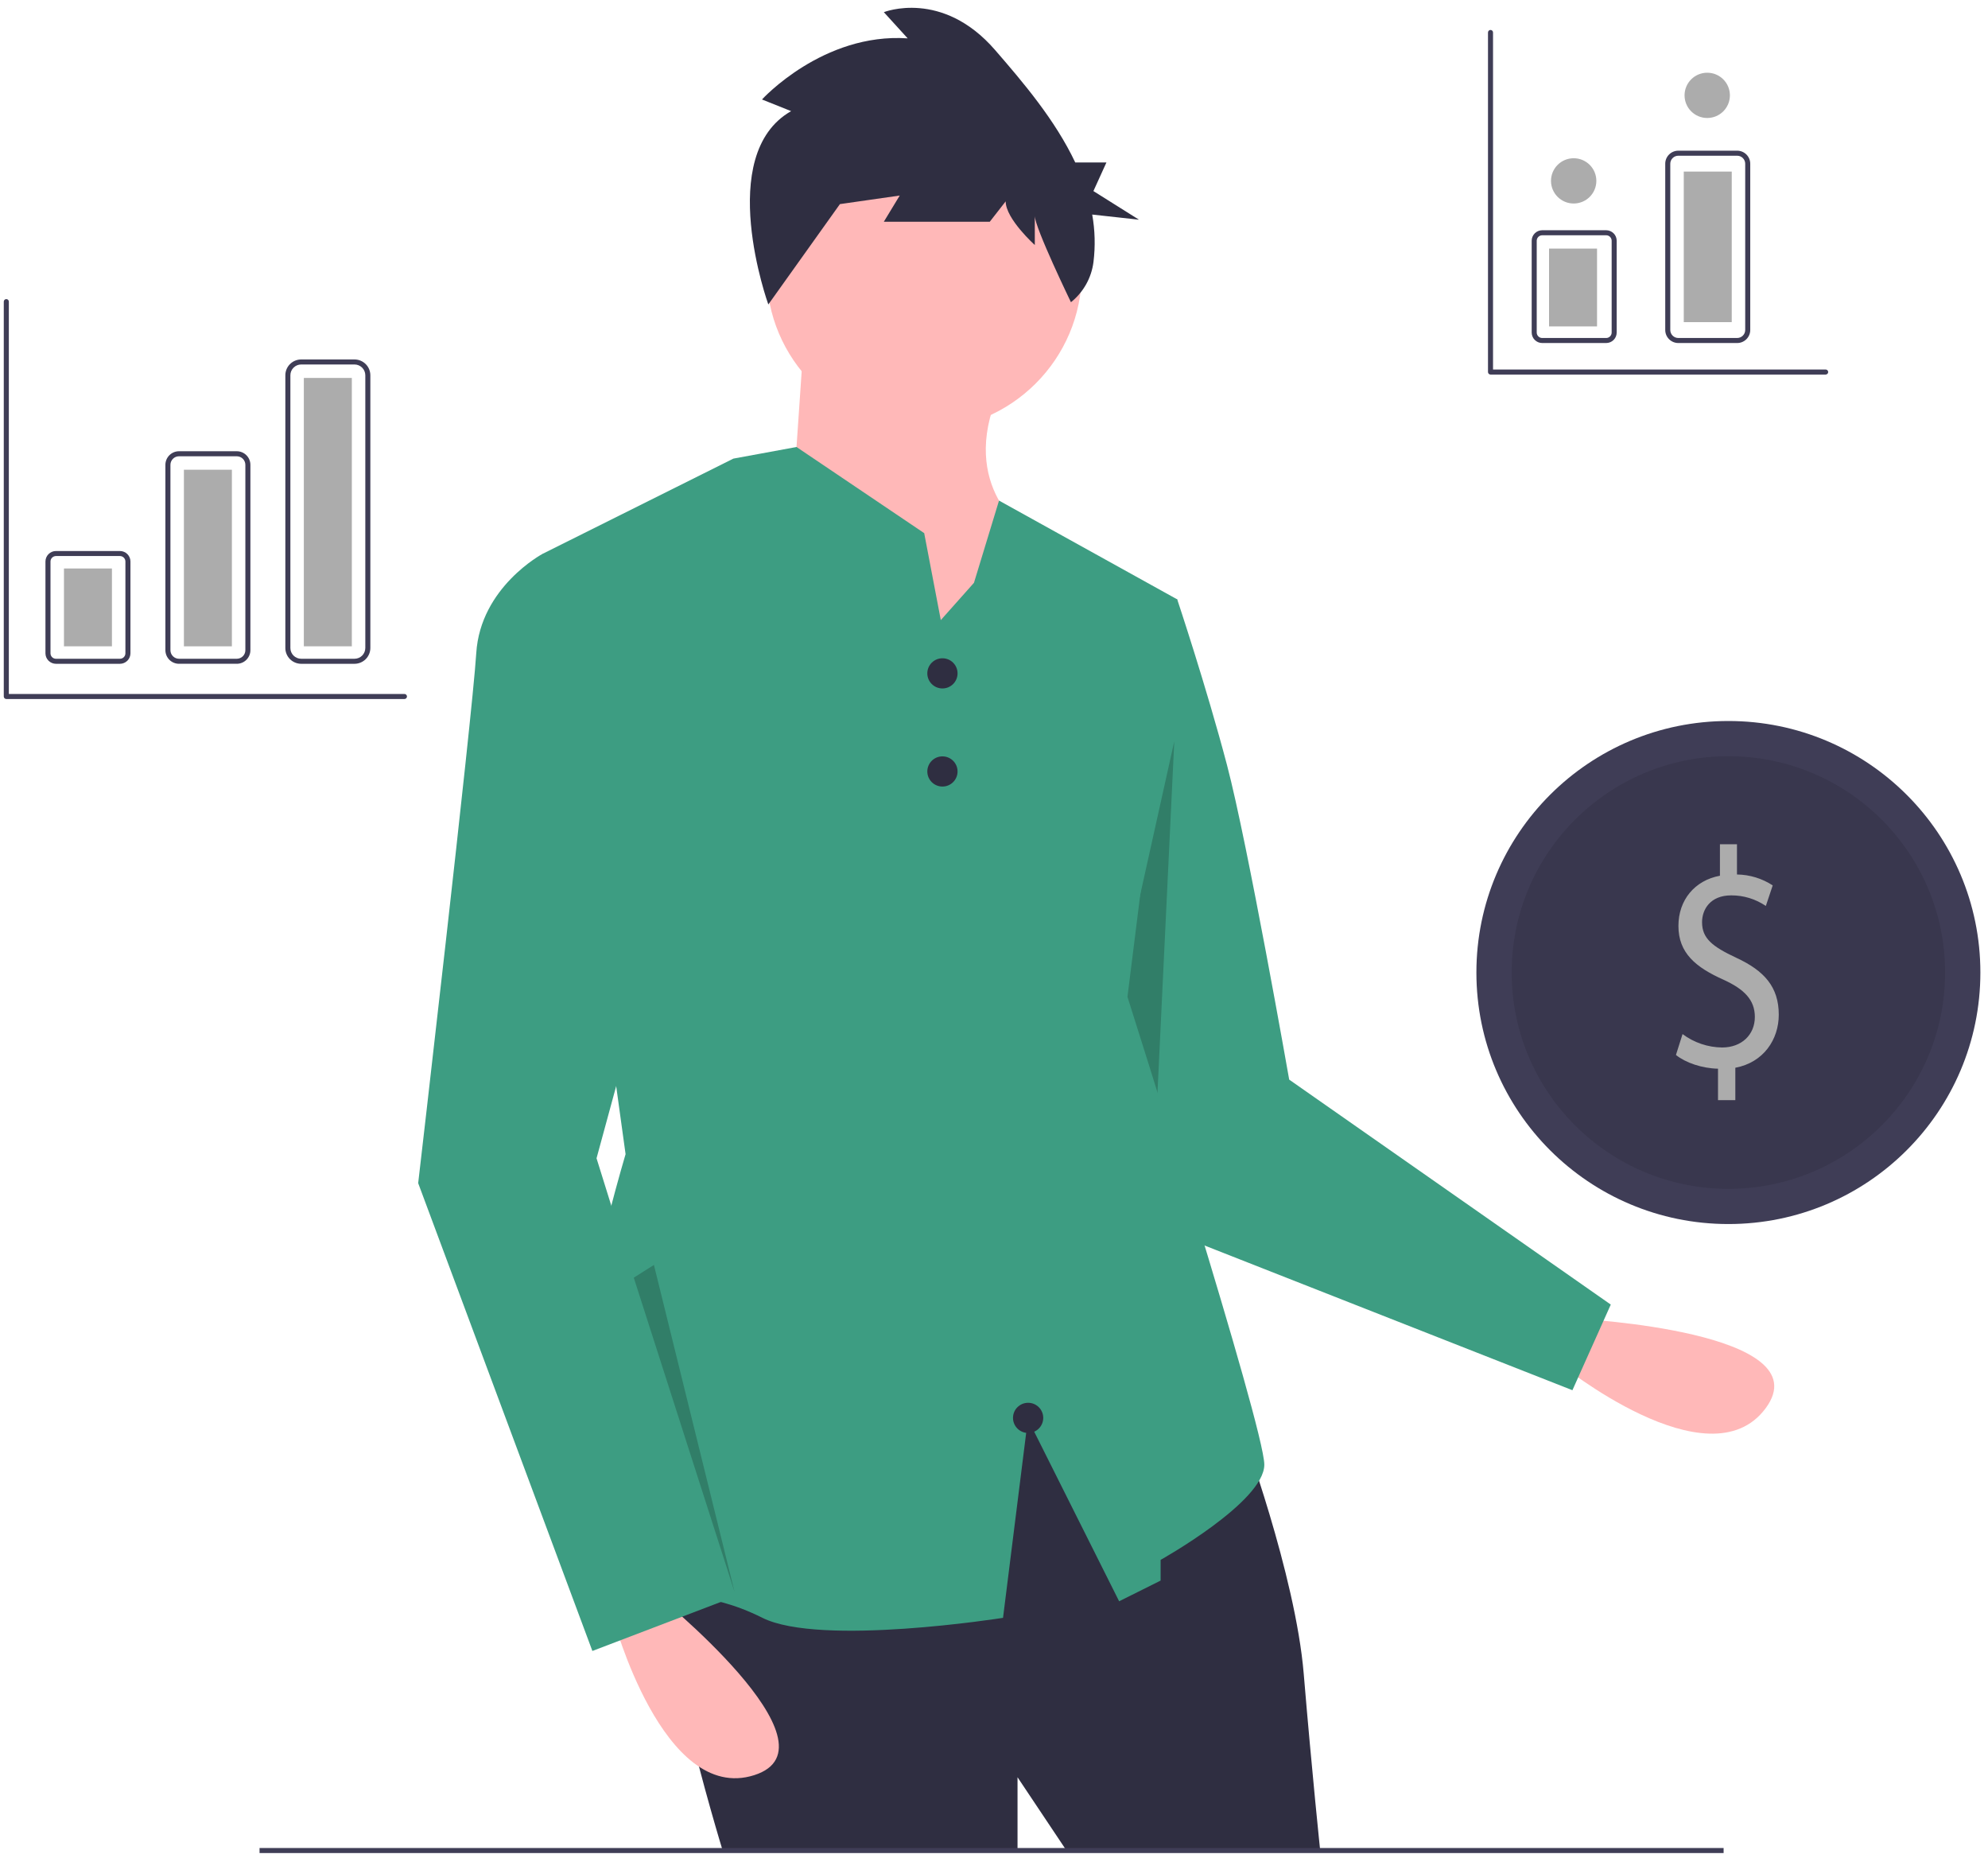 <svg width="133" height="124" viewBox="0 0 133 124" fill="none" xmlns="http://www.w3.org/2000/svg">
<g clip-path="url(#clip0)">
<path d="M105.575 88.211C105.575 88.211 121.935 89.055 118.124 94.195C114.314 99.334 104.301 91.18 104.301 91.18L105.575 88.211Z" fill="#FFB8B8"/>
<path d="M75.427 39.26L78.757 40.09C78.757 40.09 80.7 45.906 82.087 51.167C83.475 56.429 86.249 72.213 86.249 72.213L107.763 87.26L105.197 92.988L76.537 81.716L70.155 56.706L75.427 39.26Z" fill="#3D9D82"/>
<path opacity="0.2" d="M78.561 49.582L77.32 75.519L79.909 83.23L72.323 77.678L78.561 49.582Z" fill="black"/>
<path d="M83.059 95.614C83.059 95.614 86.666 105.306 87.221 111.952C87.776 118.598 88.331 123.86 88.331 123.86H71.404L68.074 118.875V123.86H48.372C48.372 123.86 42.822 105.86 45.042 103.644C47.262 101.429 68.352 92.014 68.352 92.014L83.059 95.614Z" fill="#2F2E41"/>
<path d="M115.312 123.607H17.364V123.944H115.312V123.607Z" fill="#3F3D56"/>
<path d="M61.831 28.737C67.654 28.737 72.375 24.025 72.375 18.214C72.375 12.402 67.654 7.691 61.831 7.691C56.007 7.691 51.286 12.402 51.286 18.214C51.286 24.025 56.007 28.737 61.831 28.737Z" fill="#FFB8B8"/>
<path d="M53.783 22.645L52.951 34.829L63.496 48.952L68.768 35.66C68.768 35.66 64.05 32.614 66.825 26.244L53.783 22.645Z" fill="#FFB8B8"/>
<path d="M84.584 97.967C84.584 100.46 77.647 104.336 77.647 104.336V105.721L74.872 107.106L68.768 94.922L67.104 108.213C67.104 108.213 54.893 110.152 51.009 108.213C47.123 106.274 45.181 107.106 39.631 105.167C34.081 103.229 41.852 77.198 41.852 77.198L36.302 37.044L48.426 30.994L49.065 30.675L50.733 30.369L53.288 29.898L61.83 35.66L62.518 39.26L62.941 41.476L65.16 38.982L66.836 33.483L78.758 40.091L75.428 66.674C75.428 66.674 84.584 95.475 84.584 97.967Z" fill="#3D9D82"/>
<path d="M43.794 106.552C43.794 106.552 56.559 116.798 50.454 118.737C44.349 120.675 41.019 108.214 41.019 108.214L43.794 106.552Z" fill="#FFB8B8"/>
<path d="M39.076 37.599L36.301 37.045C36.301 37.045 32.139 39.26 31.862 43.691C31.584 48.122 27.977 79.137 27.977 79.137L39.631 110.429L49.066 106.829L39.909 77.475L46.846 51.998L39.076 37.599Z" fill="#3D9D82"/>
<path d="M63.051 46.049C63.609 46.049 64.062 45.597 64.062 45.04C64.062 44.482 63.609 44.03 63.051 44.03C62.492 44.03 62.039 44.482 62.039 45.04C62.039 45.597 62.492 46.049 63.051 46.049Z" fill="#2F2E41"/>
<path d="M63.051 52.61C63.609 52.61 64.062 52.158 64.062 51.601C64.062 51.044 63.609 50.592 63.051 50.592C62.492 50.592 62.039 51.044 62.039 51.601C62.039 52.158 62.492 52.61 63.051 52.61Z" fill="#2F2E41"/>
<path d="M68.783 95.848C69.341 95.848 69.794 95.396 69.794 94.838C69.794 94.281 69.341 93.829 68.783 93.829C68.224 93.829 67.771 94.281 67.771 94.838C67.771 95.396 68.224 95.848 68.783 95.848Z" fill="#2F2E41"/>
<path d="M52.928 7.433L50.978 6.654C50.978 6.654 55.054 2.177 60.725 2.566L59.13 0.814C59.13 0.814 63.028 -0.744 66.572 3.345C68.435 5.494 70.591 8.02 71.935 10.866H74.022L73.151 12.78L76.2 14.695L73.07 14.351C73.257 15.399 73.286 16.47 73.155 17.527C73.021 18.584 72.481 19.547 71.648 20.214C71.648 20.214 69.23 15.221 69.23 14.442V16.389C69.23 16.389 67.281 14.637 67.281 13.469L66.218 14.831H59.13L60.193 13.079L56.117 13.663L57.712 11.522L51.402 20.365C51.402 20.365 47.789 10.354 52.928 7.433Z" fill="#2F2E41"/>
<path d="M115.632 81.873C124.942 81.873 132.49 74.341 132.49 65.049C132.49 55.758 124.942 48.226 115.632 48.226C106.321 48.226 98.773 55.758 98.773 65.049C98.773 74.341 106.321 81.873 115.632 81.873Z" fill="#3F3D56"/>
<path opacity="0.1" d="M115.632 79.518C123.639 79.518 130.13 73.04 130.13 65.05C130.13 57.059 123.639 50.581 115.632 50.581C107.625 50.581 101.134 57.059 101.134 65.05C101.134 73.04 107.625 79.518 115.632 79.518Z" fill="black"/>
<path d="M114.937 73.587V71.482C113.87 71.461 112.767 71.085 112.123 70.564L112.565 69.167C113.33 69.739 114.257 70.053 115.213 70.064C116.519 70.064 117.402 69.209 117.402 68.02C117.402 66.874 116.684 66.165 115.323 65.539C113.447 64.705 112.289 63.746 112.289 61.932C112.289 60.202 113.374 58.888 115.066 58.575V56.469H116.206V58.492C117.056 58.504 117.886 58.757 118.597 59.222L118.137 60.598C117.455 60.132 116.647 59.885 115.82 59.889C114.404 59.889 113.87 60.848 113.87 61.682C113.87 62.766 114.551 63.308 116.151 64.059C118.045 64.935 119.002 66.019 119.002 67.874C119.002 69.522 117.99 71.065 116.096 71.419V73.587H114.937Z" fill="#ACACAC"/>
<path opacity="0.2" d="M42.4 85.461L49.143 106.48L43.748 84.609L42.4 85.461Z" fill="black"/>
<path d="M8.024 44.4H3.744C3.558 44.4 3.379 44.325 3.247 44.194C3.115 44.062 3.041 43.884 3.041 43.698V37.558C3.041 37.372 3.115 37.194 3.247 37.062C3.379 36.93 3.558 36.856 3.744 36.856H8.024C8.21 36.856 8.389 36.93 8.521 37.062C8.653 37.194 8.727 37.372 8.727 37.558V43.698C8.727 43.884 8.653 44.062 8.521 44.194C8.389 44.325 8.21 44.4 8.024 44.4ZM3.744 37.192C3.647 37.193 3.554 37.231 3.485 37.3C3.416 37.368 3.378 37.461 3.378 37.558V43.698C3.378 43.795 3.416 43.888 3.485 43.956C3.554 44.025 3.647 44.063 3.744 44.063H8.024C8.121 44.063 8.214 44.025 8.283 43.956C8.352 43.888 8.39 43.795 8.39 43.698V37.558C8.39 37.461 8.352 37.368 8.283 37.3C8.214 37.231 8.121 37.193 8.024 37.192H3.744Z" fill="#3F3D56"/>
<path d="M15.841 44.399H11.976C11.735 44.399 11.503 44.303 11.332 44.133C11.162 43.962 11.066 43.731 11.065 43.49V31.091C11.066 30.85 11.162 30.619 11.332 30.449C11.503 30.278 11.735 30.182 11.976 30.182H15.841C16.083 30.182 16.314 30.278 16.485 30.449C16.656 30.619 16.752 30.85 16.752 31.091V43.49C16.752 43.731 16.656 43.962 16.485 44.133C16.314 44.303 16.083 44.399 15.841 44.399ZM11.976 30.519C11.824 30.519 11.678 30.579 11.571 30.686C11.463 30.794 11.402 30.939 11.402 31.091V43.49C11.402 43.642 11.463 43.788 11.571 43.895C11.678 44.002 11.824 44.063 11.976 44.063H15.841C15.993 44.063 16.139 44.002 16.247 43.895C16.354 43.788 16.415 43.642 16.415 43.49V31.091C16.415 30.939 16.354 30.794 16.247 30.686C16.139 30.579 15.993 30.519 15.841 30.519L11.976 30.519Z" fill="#3F3D56"/>
<path d="M23.716 44.4H20.15C19.869 44.399 19.599 44.288 19.401 44.089C19.202 43.891 19.09 43.622 19.09 43.342V25.101C19.09 24.82 19.202 24.551 19.401 24.353C19.599 24.155 19.869 24.043 20.15 24.043H23.716C23.998 24.043 24.267 24.155 24.466 24.353C24.665 24.551 24.776 24.82 24.777 25.101V43.342C24.776 43.622 24.665 43.891 24.466 44.089C24.267 44.288 23.998 44.399 23.716 44.4ZM20.15 24.379C19.958 24.379 19.775 24.456 19.639 24.591C19.503 24.726 19.427 24.91 19.427 25.101V43.342C19.427 43.533 19.503 43.716 19.639 43.852C19.775 43.987 19.958 44.063 20.15 44.063H23.716C23.908 44.063 24.092 43.987 24.228 43.852C24.363 43.716 24.439 43.533 24.44 43.342V25.101C24.439 24.91 24.363 24.726 24.228 24.591C24.092 24.456 23.908 24.379 23.716 24.379H20.15Z" fill="#3F3D56"/>
<path d="M7.489 38.025H4.279V43.23H7.489V38.025Z" fill="#ACACAC"/>
<path d="M15.514 31.419H12.304V43.231H15.514V31.419Z" fill="#ACACAC"/>
<path d="M23.538 25.279H20.328V43.23H23.538V25.279Z" fill="#ACACAC"/>
<path d="M122.14 25.052H99.718C99.696 25.052 99.674 25.048 99.653 25.04C99.633 25.031 99.614 25.019 99.599 25.003C99.583 24.988 99.571 24.969 99.562 24.948C99.554 24.928 99.549 24.906 99.549 24.884V2.172C99.549 2.127 99.567 2.084 99.599 2.053C99.63 2.021 99.673 2.004 99.718 2.004C99.763 2.004 99.805 2.021 99.837 2.053C99.869 2.084 99.886 2.127 99.886 2.172V24.716H122.14C122.184 24.716 122.227 24.734 122.259 24.765C122.29 24.797 122.308 24.84 122.308 24.884C122.308 24.929 122.29 24.971 122.259 25.003C122.227 25.035 122.184 25.052 122.14 25.052Z" fill="#3F3D56"/>
<path d="M27.058 46.755H0.422C0.4 46.755 0.378 46.751 0.357 46.742C0.337 46.734 0.318 46.721 0.303 46.706C0.287 46.69 0.275 46.671 0.266 46.651C0.258 46.631 0.253 46.609 0.253 46.587V20.173C0.253 20.128 0.271 20.086 0.303 20.054C0.334 20.023 0.377 20.005 0.422 20.005C0.467 20.005 0.51 20.023 0.541 20.054C0.573 20.086 0.591 20.128 0.591 20.173V46.418H27.058C27.103 46.418 27.146 46.436 27.177 46.468C27.209 46.499 27.227 46.542 27.227 46.587C27.227 46.631 27.209 46.674 27.177 46.706C27.146 46.737 27.103 46.755 27.058 46.755Z" fill="#3F3D56"/>
<path d="M107.456 22.944H103.176C102.989 22.944 102.81 22.87 102.678 22.738C102.547 22.607 102.472 22.428 102.472 22.242V16.102C102.472 15.916 102.547 15.738 102.678 15.606C102.81 15.475 102.989 15.401 103.176 15.4H107.456C107.642 15.401 107.821 15.475 107.953 15.606C108.085 15.738 108.159 15.916 108.159 16.102V22.242C108.159 22.428 108.085 22.607 107.953 22.738C107.821 22.87 107.642 22.944 107.456 22.944ZM103.176 15.737C103.079 15.737 102.986 15.775 102.917 15.844C102.848 15.913 102.809 16.006 102.809 16.102V22.242C102.809 22.339 102.848 22.432 102.917 22.5C102.986 22.569 103.079 22.608 103.176 22.608H107.456C107.553 22.608 107.646 22.569 107.715 22.5C107.783 22.432 107.822 22.339 107.822 22.242V16.102C107.822 16.006 107.783 15.913 107.715 15.844C107.646 15.776 107.553 15.737 107.456 15.737H103.176Z" fill="#3F3D56"/>
<path d="M116.22 22.944H112.281C112.049 22.944 111.827 22.852 111.663 22.688C111.499 22.525 111.407 22.303 111.407 22.072V10.951C111.407 10.72 111.499 10.498 111.663 10.335C111.827 10.171 112.049 10.079 112.281 10.079H116.22C116.452 10.079 116.674 10.171 116.838 10.335C117.001 10.498 117.094 10.72 117.094 10.951V22.072C117.094 22.303 117.001 22.525 116.838 22.688C116.674 22.852 116.452 22.944 116.22 22.944ZM112.281 10.416C112.139 10.416 112.002 10.472 111.902 10.573C111.801 10.673 111.744 10.809 111.744 10.951V22.072C111.744 22.214 111.801 22.35 111.901 22.45C112.002 22.551 112.139 22.607 112.281 22.607H116.22C116.362 22.607 116.499 22.551 116.599 22.45C116.7 22.35 116.757 22.214 116.757 22.072V10.951C116.757 10.809 116.7 10.673 116.599 10.573C116.499 10.472 116.362 10.416 116.22 10.416H112.281Z" fill="#3F3D56"/>
<path d="M106.844 16.627H103.634V21.833H106.844V16.627Z" fill="#ACACAC"/>
<path d="M115.856 11.476H112.646V21.547H115.856V11.476Z" fill="#ACACAC"/>
<path d="M105.281 13.612C106.119 13.612 106.798 12.934 106.798 12.098C106.798 11.262 106.119 10.584 105.281 10.584C104.443 10.584 103.764 11.262 103.764 12.098C103.764 12.934 104.443 13.612 105.281 13.612Z" fill="#ACACAC"/>
<path d="M114.216 7.892C115.054 7.892 115.733 7.214 115.733 6.378C115.733 5.542 115.054 4.864 114.216 4.864C113.378 4.864 112.699 5.542 112.699 6.378C112.699 7.214 113.378 7.892 114.216 7.892Z" fill="#ACACAC"/>
</g>
<defs>
<clipPath id="clip0">
<rect width="132.237" height="123.421" fill="white" transform="translate(0.253 0.523)"/>
</clipPath>
</defs>
</svg>
